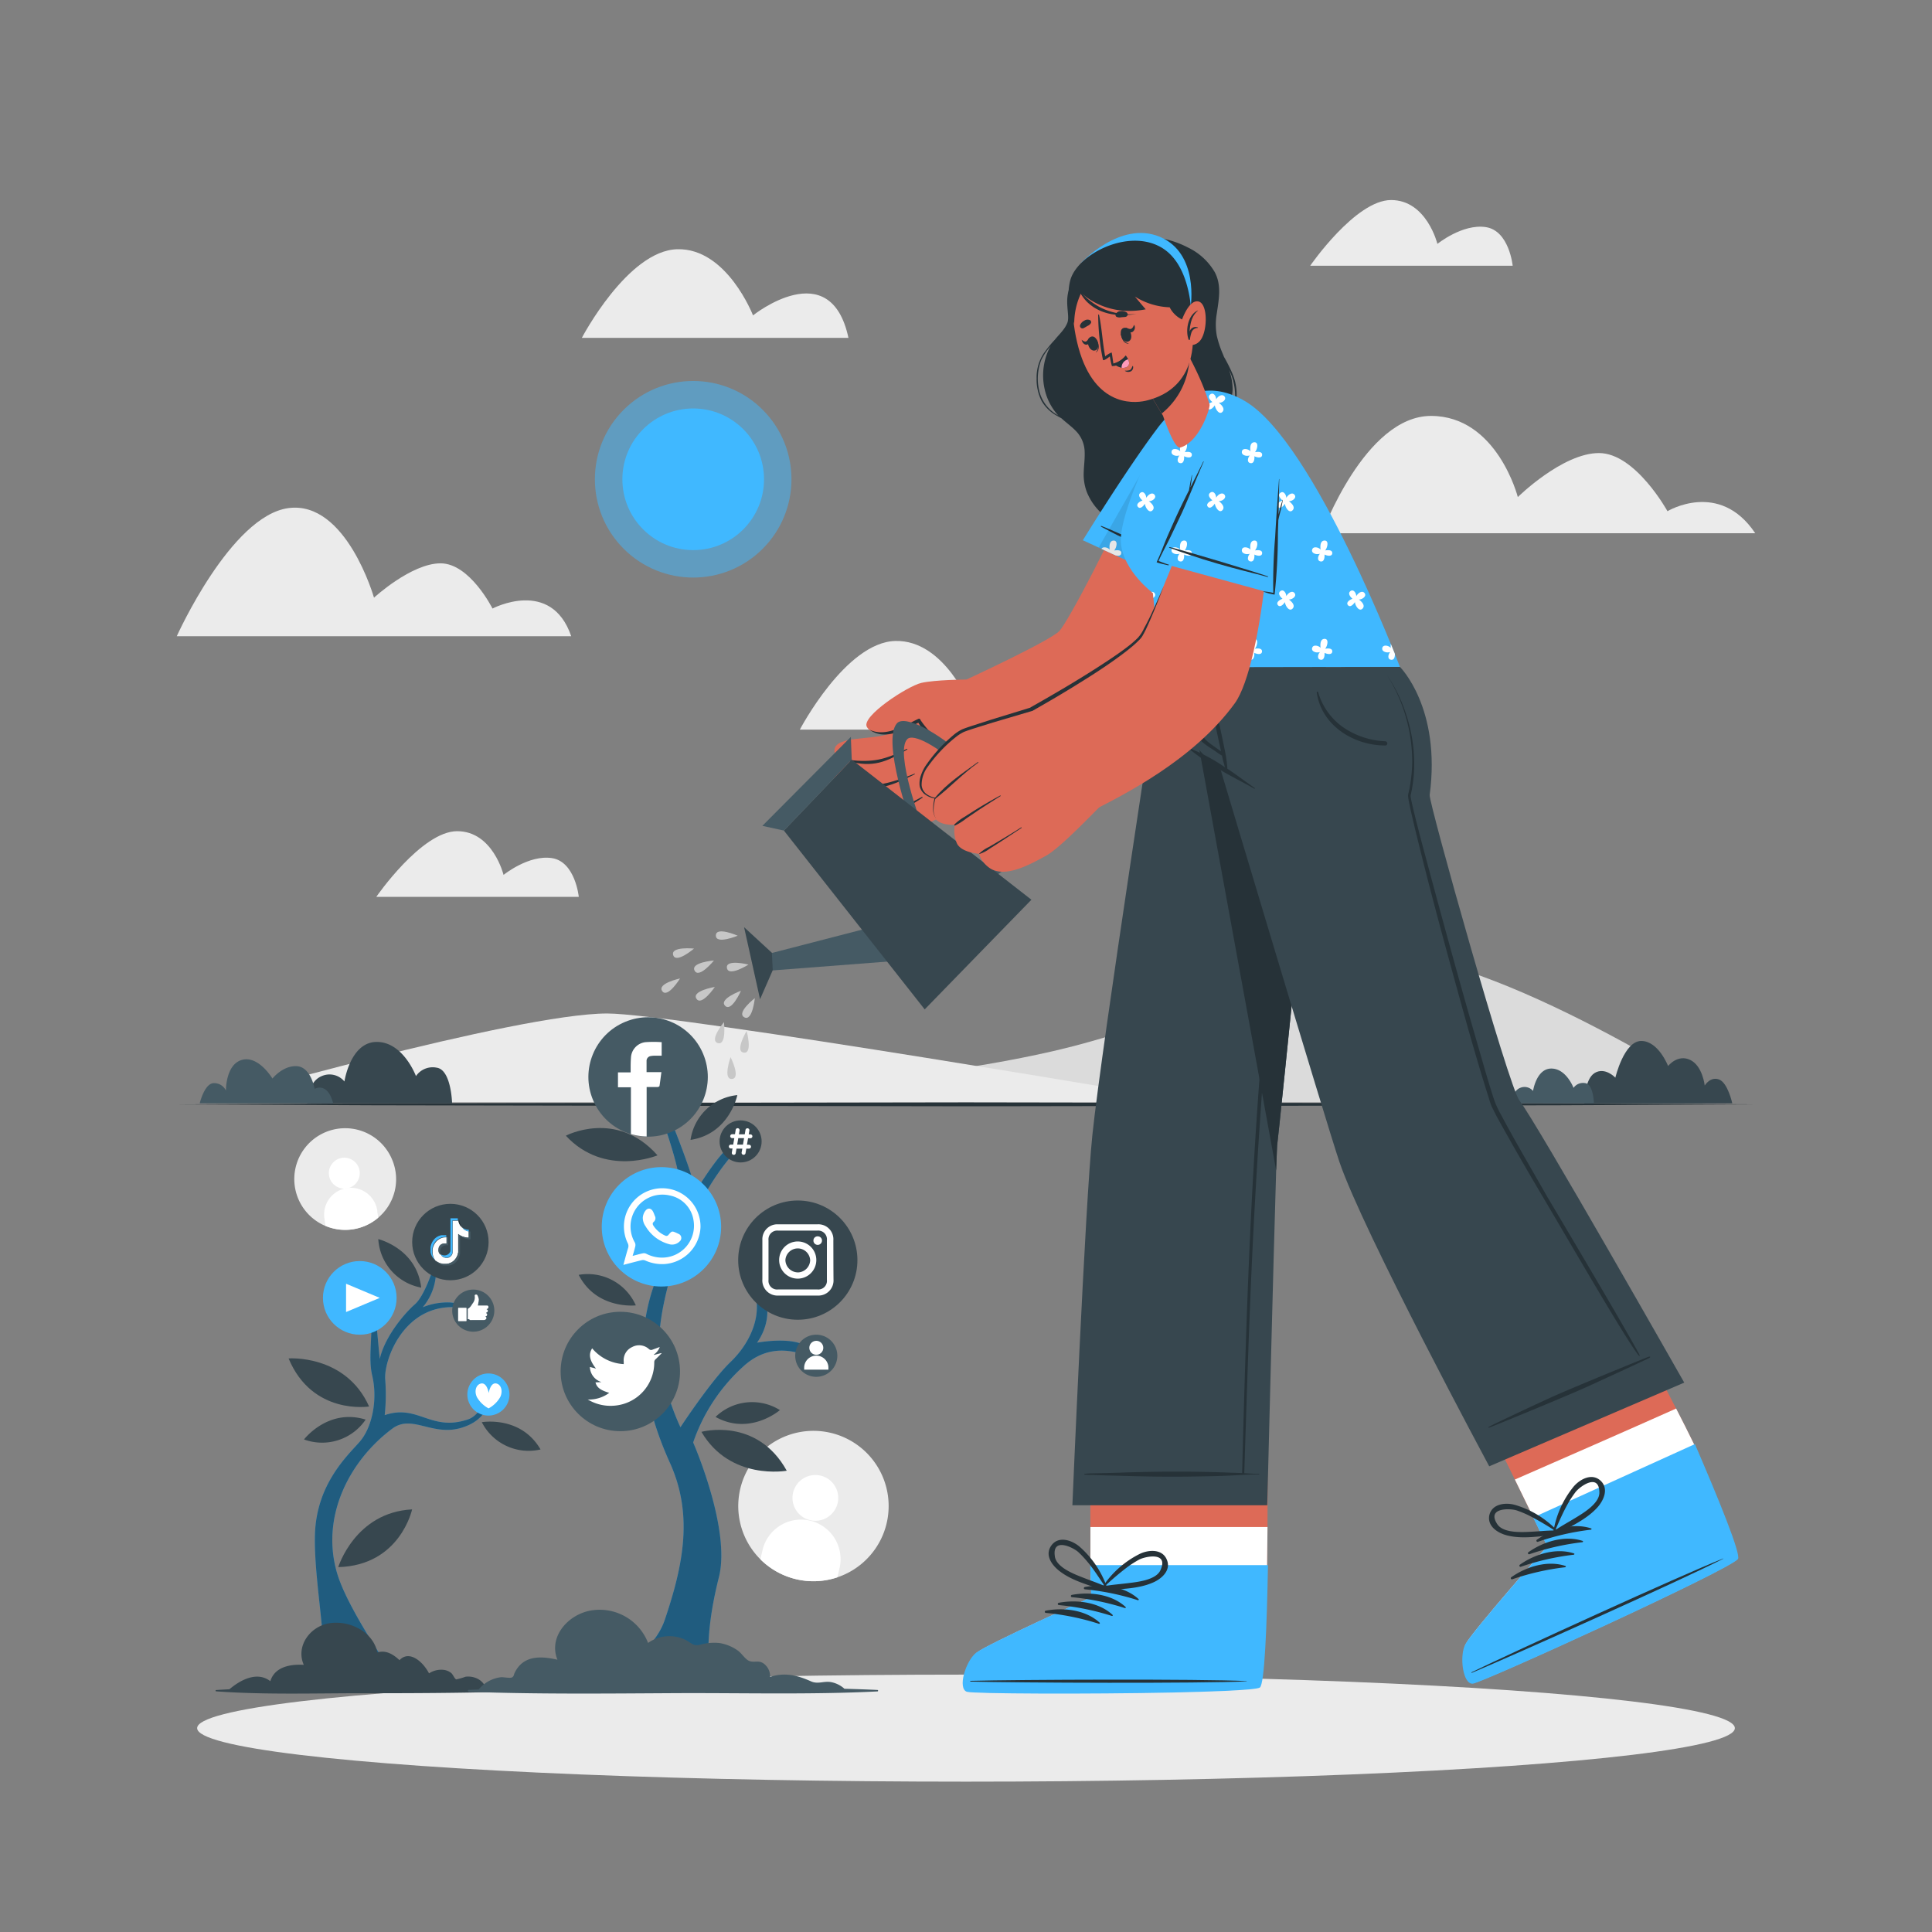 <svg xmlns="http://www.w3.org/2000/svg" viewBox="0 0 500 500"><rect x="0" y="0" width="500" height="500" fill="#808080" stroke="none"/><g id="freepik--background-complete--inject-72"><path d="M454.25,138H342.11s11.12-30.36,28.23-30.36,22.47,21,22.47,21,11.55-11.39,21-11.39,17.73,15.05,17.73,15.05S445,124.15,454.25,138Z" style="fill:#ebebeb"></path><path d="M391.48,68.77h-52.4s11.71-17,20.93-17S372,63.12,372,63.12s6.51-5.28,12.55-4.34S391.48,68.77,391.48,68.77Z" style="fill:#ebebeb"></path><path d="M149.79,232.11H97.38s11.71-17,20.94-17,12,11.31,12,11.31,6.51-5.28,12.54-4.34S149.79,232.11,149.79,232.11Z" style="fill:#ebebeb"></path><path d="M147.83,164.65H45.75s14-31.21,28.94-33.16,22.1,23.19,22.1,23.19,9.65-8.89,17.23-8.89,13.44,11.7,13.44,11.7S142.63,149.48,147.83,164.65Z" style="fill:#ebebeb"></path><path d="M219.58,87.44h-69s11.85-22.61,24.7-22.94,19.6,17.12,19.6,17.12S214.91,65.58,219.58,87.44Z" style="fill:#ebebeb"></path><path d="M276,188.82H207s11.85-22.61,24.7-22.94S251.3,183,251.3,183,271.29,167,276,188.82Z" style="fill:#ebebeb"></path><path d="M162.66,285.29s73.7-4.1,113.75-14.19c33.26-8.39,63.61-24.72,78.53-24.72,32.52,0,91.43,38.91,91.43,38.91H231.76" style="fill:#dbdbdb"></path><path d="M53.63,285.29s80-23,103.52-23c17.45,0,152.31,23,152.31,23H123.07" style="fill:#ebebeb"></path><path d="M97.89,315.13a13.16,13.16,0,1,1,3.6-15A13,13,0,0,1,97.89,315.13Z" style="fill:#ebebeb"></path><path d="M93.06,303a4,4,0,1,1-4.56-3.34A4,4,0,0,1,93.06,303Z" style="fill:#fff"></path><path d="M97.63,313.5l.26,1.63a13.16,13.16,0,0,1-13.67,2.11L84,315.61a6.92,6.92,0,1,1,13.67-2.11Z" style="fill:#fff"></path><path d="M216.71,408.21a19.46,19.46,0,0,1-19.92-4.66,19.46,19.46,0,1,1,19.92,4.66Z" style="fill:#ebebeb"></path><path d="M216.78,389a5.92,5.92,0,1,1-4.41-7.11A5.92,5.92,0,0,1,216.78,389Z" style="fill:#fff"></path><path d="M217.27,405.83l-.56,2.38a19.46,19.46,0,0,1-19.92-4.66l.55-2.37a10.23,10.23,0,0,1,19.93,4.65Z" style="fill:#fff"></path></g><g id="freepik--Shadow--inject-72"><ellipse cx="250" cy="447.24" rx="198.98" ry="13.85" style="fill:#ebebeb"></ellipse></g><g id="freepik--Floor--inject-72"><polygon points="45.75 285.81 96.82 285.56 147.88 285.47 250 285.31 352.12 285.47 403.19 285.56 454.25 285.81 403.19 286.05 352.12 286.14 250 286.31 147.88 286.14 96.82 286.05 45.75 285.81" style="fill:#263238"></polygon><path d="M117,285.54H79.51s.08-5.57,3.76-7.05a5,5,0,0,1,5.87,1.4s1.51-10.24,8.37-10.24,10.14,8.84,10.14,8.84a5.24,5.24,0,0,1,5.34-2.18C116.8,276.81,117,285.54,117,285.54Z" style="fill:#37474f"></path><path d="M448.31,285.54s-1.15-5.36-3.44-6.18-3.69,1.58-3.69,1.58-.54-5.12-3.79-6.65-5.69,1.6-5.69,1.6-2.49-6.49-6.95-6.49-6.7,9.5-6.7,9.5-2.63-2.83-5.33-1.23-2.7,7.87-2.7,7.87Z" style="fill:#37474f"></path><path d="M86.22,285.54H51.69s1.14-4.87,3.43-5.21a3.36,3.36,0,0,1,3.35,1.91s-.1-6.79,4.18-7.95,7.86,4.84,7.86,4.84,2.68-3.42,6.33-3.2,4.58,5.87,4.58,5.87S84.75,279.84,86.22,285.54Z" style="fill:#455a64"></path><path d="M412.5,285.54H391.29s0-3.16,2.13-4a2.86,2.86,0,0,1,3.33.8s.85-5.8,4.73-5.8,5.75,5,5.75,5a3,3,0,0,1,3-1.23C412.41,280.59,412.5,285.54,412.5,285.54Z" style="fill:#455a64"></path></g><g id="freepik--Plants--inject-72"><path d="M184.66,436.53H146.44s21-3.59,25.65-17.44,7.44-26.93,1.28-40.53S163.2,348.08,169.85,331c7.51-19.25,9.58-19-.19-46.35-.86-2.39,0-2.49,1.15-.95s8.37,19.67,9.23,24.62c0,0,7-11.62,9.58-11.79s1.68.28,0,2.22c-12,13.88-18.64,36.42-19,47.54s5.48,23.08,5.48,23.08,7.86-12,13-16.93,8.55-12.48,5.82-19.15,8.6,3.25,1,14.2c0,0,11.51-2.23,14.25,2.39s-7.53-5.47-17.62,3.59a47,47,0,0,0-13.16,19.84s9.82,22.36,6.66,34.88C180.89,428.58,184.66,436.53,184.66,436.53Z" style="fill:#40B8FF"></path><path d="M184.66,436.53H146.44s21-3.59,25.65-17.44,7.44-26.93,1.28-40.53S163.2,348.08,169.85,331c7.51-19.25,9.58-19-.19-46.35-.86-2.39,0-2.49,1.15-.95s8.37,19.67,9.23,24.62c0,0,7-11.62,9.58-11.79s1.68.28,0,2.22c-12,13.88-18.64,36.42-19,47.54s5.48,23.08,5.48,23.08,7.86-12,13-16.93,8.55-12.48,5.82-19.15,8.6,3.25,1,14.2c0,0,11.51-2.23,14.25,2.39s-7.53-5.47-17.62,3.59a47,47,0,0,0-13.16,19.84s9.82,22.36,6.66,34.88C180.89,428.58,184.66,436.53,184.66,436.53Z" style="opacity:0.5"></path><circle cx="167.71" cy="278.74" r="15.45" transform="translate(-94.66 86.43) rotate(-22.73)" style="fill:#455a64"></circle><path d="M167.33,274.46c0,1,0,2,0,3h3.84c-.17,1.26-.31,2.43-.49,3.59,0,.12-.31.26-.47.27-.93,0-1.85,0-2.86,0v12.8a15.65,15.65,0,0,1-4.07-.63V281.39h-3.35v-3.86h3.28c0-.29,0-.52,0-.75,0-1,0-2,.08-3a4.24,4.24,0,0,1,3.76-4.07,30.75,30.75,0,0,1,4.19,0v3.5h-1.52a6.67,6.67,0,0,0-1.34.1A1.27,1.27,0,0,0,167.33,274.46Z" style="fill:#fff"></path><circle cx="160.54" cy="354.94" r="15.45" style="fill:#455a64"></circle><path d="M152.1,362.19a8.72,8.72,0,0,0,5.57-1.72c-2.31-.7-3.22-1.4-3.56-2.71l1.55-.08a4.23,4.23,0,0,1-3-3.91l1.59.42c-1.67-2.09-2-3.72-1-5.24a11.48,11.48,0,0,0,8.17,4.08c0-.26,0-.45,0-.65a3.72,3.72,0,0,1,2.19-3.77,3.77,3.77,0,0,1,4.33.52.81.81,0,0,0,.88.18l1.92-.71a3.94,3.94,0,0,1-1.51,1.95s0,.07,0,.11l1.91-.49.08.07c-.49.5-1,1-1.49,1.48a1,1,0,0,0-.41.85,11.18,11.18,0,0,1-10.17,11.2,11.36,11.36,0,0,1-6.63-1.35Z" style="fill:#fff"></path><circle cx="206.47" cy="326.12" r="15.43" style="fill:#37474f"></circle><path d="M215.67,321a3.87,3.87,0,0,0-4.06-4.15q-5.15,0-10.31,0a3.87,3.87,0,0,0-4,4.06c0,1.72,0,3.43,0,5.15s0,3.36,0,5a3.92,3.92,0,0,0,4.12,4.23c3.4,0,6.8,0,10.2,0a3.91,3.91,0,0,0,4.09-4.14C215.68,327.82,215.68,324.42,215.67,321ZM214,331.24a2.23,2.23,0,0,1-2.45,2.47q-5.1,0-10.2,0a2.23,2.23,0,0,1-2.46-2.46q0-5.14,0-10.28a2.26,2.26,0,0,1,2.46-2.49q5.08,0,10.19,0A2.26,2.26,0,0,1,214,321c0,1.71,0,3.43,0,5.14S214,329.53,214,331.24Z" style="fill:#fff"></path><path d="M206.48,321.29a4.81,4.81,0,1,0,4.78,4.88A4.8,4.8,0,0,0,206.48,321.29Zm-.06,8a3.26,3.26,0,0,1-3.16-3.17,3.21,3.21,0,0,1,6.41,0A3.25,3.25,0,0,1,206.42,329.3Z" style="fill:#fff"></path><path d="M212.72,321.17a1.1,1.1,0,0,1-2.2-.2,1.06,1.06,0,0,1,1.16-1A1.07,1.07,0,0,1,212.72,321.17Z" style="fill:#fff"></path><circle cx="171.18" cy="317.5" r="15.45" style="fill:#40B8FF"></circle><path d="M161.33,327.35c.42-1.53.8-3,1.23-4.38a1.61,1.61,0,0,0-.12-1.27,9.91,9.91,0,1,1,18.85-4.1,10,10,0,0,1-9.38,9.54,10.65,10.65,0,0,1-4.91-.92,1.51,1.51,0,0,0-.94-.08C164.52,326.51,163,326.92,161.33,327.35Zm2.4-2.33c1-.25,1.8-.49,2.64-.66a1.4,1.4,0,0,1,.88.11,8.81,8.81,0,0,0,4,1,8.25,8.25,0,0,0,8.24-9.62,7.71,7.71,0,0,0-6.2-6.47,8.25,8.25,0,0,0-9,12.17,1.47,1.47,0,0,1,.12,1C164.22,323.35,164,324.13,163.73,325Z" style="fill:#fff"></path><path d="M167,313.38c.68-.91,1.58-.73,2.05.27.19.39.23.52.41,1a1.22,1.22,0,0,1-.27,1.56c-.36.32-.32.6-.08,1a6.89,6.89,0,0,0,3,2.54.66.66,0,0,0,.91-.2c.87-1,.88-1,2.11-.45l.42.2a1.15,1.15,0,0,1,.32,2,2.75,2.75,0,0,1-2.77.67,10.1,10.1,0,0,1-6-4.57,3.84,3.84,0,0,1-.75-2.24A3.37,3.37,0,0,1,167,313.38Z" style="fill:#fff"></path><path d="M216.7,350.86a5.45,5.45,0,1,1-5.44-5.44A5.45,5.45,0,0,1,216.7,350.86Z" style="fill:#455a64"></path><circle cx="211.26" cy="348.81" r="1.81" style="fill:#fff"></circle><path d="M214.39,353.8v.67h-6.27v-.67a3.14,3.14,0,0,1,6.27,0Z" style="fill:#fff"></path><circle cx="191.67" cy="295.4" r="5.44" style="fill:#37474f"></circle><path d="M189.57,297.22h-.44a.5.5,0,0,1-.5-.5.5.5,0,0,1,.5-.5h.62l.29-1.68h-.56a.5.5,0,1,1,0-1h.73l.19-1.15a.49.49,0,0,1,.5-.41.51.51,0,0,1,.5.58l-.17,1h1.51l.2-1.15a.49.49,0,0,1,.51-.41.5.5,0,0,1,.49.58l-.17,1h.45a.5.5,0,0,1,.5.5.51.51,0,0,1-.5.5h-.62l-.29,1.68h.55a.5.5,0,0,1,.5.5.5.5,0,0,1-.5.5h-.72l-.2,1.18a.5.5,0,0,1-.51.42.52.52,0,0,1-.5-.59l.19-1H190.6l-.2,1.18a.5.5,0,0,1-.51.42.49.49,0,0,1-.49-.59Zm2.71-1,.29-1.68h-1.5l-.29,1.68Z" style="fill:#fff"></path><path d="M181.53,370.56s14.32-3.95,22.08,10.06C203.61,380.62,189,383.3,181.53,370.56Z" style="fill:#37474f"></path><path d="M146.44,293.92S159.56,287,170.16,299C170.16,299,156.49,304.74,146.44,293.92Z" style="fill:#37474f"></path><path d="M185.18,366.7a13.6,13.6,0,0,1,16.66-1.77S194.1,371.65,185.18,366.7Z" style="fill:#37474f"></path><path d="M178.71,295a13.62,13.62,0,0,1,12.11-11.59S188.8,293.47,178.71,295Z" style="fill:#37474f"></path><path d="M149.77,329.93a13.61,13.61,0,0,1,14.78,7.9S154.37,339,149.77,329.93Z" style="fill:#37474f"></path><path d="M82.65,436.53H104s-13.61-19-16.69-29.15c-4.56-15.06,3.4-29.62,14.23-37.66,4.92-3.66,10,1.69,17.1,0,8.77-2.12,8.58-9.45,8.23-10.18s-1.58,6.41-5.78,7.81c-9.63,3.24-12.9-4.06-21.53-1.11a50,50,0,0,0,.13-9.23c-.39-5.1,5-20.16,19.35-18.62,1.85.2.73-1.06-2.65-1.32a17.18,17.18,0,0,0-7,1.25,14.38,14.38,0,0,0,3.32-7.48c.33-4.18,2.84-6.76,2.58-7.42s-2.39.79-3.31,5.17c0,0-2.12,6.82-4.64,9s-7.74,8.23-9.06,14.12c0,0-.38-3.7-1-10.81-.47-5.21-3.64-9.41-4.44-9.08s3.05,4.9,3.25,9.81-.74,10.2.22,14.27c1.54,6.51-.09,13.62-3.2,17.2s-11.2,10.88-11.6,24S86,431.1,82.65,436.53Z" style="fill:#40B8FF"></path><g style="opacity:0.5"><path d="M82.65,436.53H104s-13.61-19-16.69-29.15c-4.56-15.06,3.4-29.62,14.23-37.66,4.92-3.66,10,1.69,17.1,0,8.77-2.12,8.58-9.45,8.23-10.18s-1.58,6.41-5.78,7.81c-9.63,3.24-12.9-4.06-21.53-1.11a50,50,0,0,0,.13-9.23c-.39-5.1,5-20.16,19.35-18.62,1.85.2.73-1.06-2.65-1.32a17.18,17.18,0,0,0-7,1.25,14.38,14.38,0,0,0,3.32-7.48c.33-4.18,2.84-6.76,2.58-7.42s-2.39.79-3.31,5.17c0,0-2.12,6.82-4.64,9s-7.74,8.23-9.06,14.12c0,0-.38-3.7-1-10.81-.47-5.21-3.64-9.41-4.44-9.08s3.05,4.9,3.25,9.81-.74,10.2.22,14.27c1.54,6.51-.09,13.62-3.2,17.2s-11.2,10.88-11.6,24S86,431.1,82.65,436.53Z"></path></g><circle cx="93.11" cy="335.89" r="9.53" style="fill:#40B8FF"></circle><polygon points="89.56 339.55 89.56 332.23 98.28 335.89 89.56 339.55" style="fill:#fff"></polygon><path d="M131.85,360.9a5.45,5.45,0,1,1-5.45-5.45A5.45,5.45,0,0,1,131.85,360.9Z" style="fill:#40B8FF"></path><path d="M129.44,361.6a7.66,7.66,0,0,1-3,2.89,7.66,7.66,0,0,1-3-2.89c-.75-1.52-.27-3.16.91-3.51,1.69-.52,2.13,2.44,2.13,2.44s.43-3,2.13-2.44C129.72,358.44,130.19,360.08,129.44,361.6Z" style="fill:#fff"></path><circle cx="116.56" cy="321.44" r="9.89" style="fill:#37474f"></circle><g id="freepik--QfoS7x.tif--inject-72"><path d="M119.44,317.39a2,2,0,0,0,.17.27h0A2.88,2.88,0,0,1,119.44,317.39Zm.19.29h0l.1.07Zm1.67,1.8v-.78l-.3-.07a3.07,3.07,0,0,1-.5-.2,2.66,2.66,0,0,1-.45-.29l-.21-.19,0,0,0,0-.16-.21-.08-.05-.31-.31a3.41,3.41,0,0,1-.36-.57,3,3,0,0,1-.22-.64l-.06-.24h0v0h-1.51s0,0,0,.05v7.78c0,.12,0,.23,0,.35a3.54,3.54,0,0,1-.08.45,1.51,1.51,0,0,1-.09.18,1.6,1.6,0,0,1-.33.4,1.29,1.29,0,0,1-.3.22,1.4,1.4,0,0,1-.48.18l-.19,0h-.18a1.59,1.59,0,0,1-.61-.13,1.23,1.23,0,0,1-.4-.23,1.15,1.15,0,0,1-.31-.38,2.53,2.53,0,0,1-.13-.35,1.18,1.18,0,0,0,.12.33h0l-.13-.09h0l-.14-.12a1.31,1.31,0,0,1-.28-.45c0-.1-.06-.2-.08-.3a1,1,0,0,1,0-.24s0-.1,0-.14a2.09,2.09,0,0,1,.08-.51,1.52,1.52,0,0,1,.67-.87,1.67,1.67,0,0,1,.5-.19l.23,0a1.45,1.45,0,0,1,.36,0,1.14,1.14,0,0,1,.26,0s0,0,0,0v-1.65h-.38l-.43.05a3.37,3.37,0,0,0-.48.12,2.52,2.52,0,0,0-.33.13,3.72,3.72,0,0,0-.48.27,2.34,2.34,0,0,0-.31.24,3.71,3.71,0,0,0-.29.27,3.79,3.79,0,0,0-.31.39,3,3,0,0,0-.3.52,3.65,3.65,0,0,0-.18.41,4.21,4.21,0,0,0-.16.61,2.89,2.89,0,0,0,0,.29,3.82,3.82,0,0,0,0,.58l0,.34a3,3,0,0,0,.1.52,3.11,3.11,0,0,0,.18.54,3.7,3.7,0,0,0,.31.55l.08.13a2.42,2.42,0,0,0,.24.28c-.07-.07-.13-.15-.19-.22v0l0,0,.07.06h0a3.62,3.62,0,0,0,.32.22,3,3,0,0,0,.43.24,4.12,4.12,0,0,0,.58.23c.1,0,.21,0,.31.06l.27.05h.13a2.82,2.82,0,0,0,.41,0l.36,0,.41-.07a3.16,3.16,0,0,0,.59-.2,2.82,2.82,0,0,0,.63-.37,2.79,2.79,0,0,0,.44-.4,3.07,3.07,0,0,0,.28-.35,3.65,3.65,0,0,0,.32-.54,3.71,3.71,0,0,0,.24-.66c0-.13.06-.25.09-.38a2.7,2.7,0,0,0,0-.28c0-.05,0-.1,0-.16,0-.71,0-1.43,0-2.14v-2.19l.07.06a3.09,3.09,0,0,0,.37.26,3.13,3.13,0,0,0,.36.19,3.74,3.74,0,0,0,.66.25,3.89,3.89,0,0,0,.49.12l.38.07.24,0h.15s0,0,0,0Zm-8.78,6.61h0Zm0,0Zm.2.24,0,0Zm4.92-10.52h0Zm.94,0v0Z" style="fill:#fefefe"></path><path d="M121.78,320.72s0,0,0,0l-.33,0-.27,0-.3-.06a4,4,0,0,1-.57-.16l-.45-.18a3.81,3.81,0,0,1-.52-.29l-.27-.21s0,0,0,0c0,.31,0,.61,0,.91v3.16c0,.11,0,.22,0,.32l0,.22-.06.3a2.9,2.9,0,0,1-.12.42,4.78,4.78,0,0,1-.19.48,3.65,3.65,0,0,1-.32.54l-.18.23-.18.2-.27.24-.27.19a2.38,2.38,0,0,1-.5.26,2.6,2.6,0,0,1-.47.16l-.29.06-.3,0h-.5l-.32,0-.26,0a2.14,2.14,0,0,1-.55-.15l-.31-.13a3.2,3.2,0,0,1-.51-.29,2.83,2.83,0,0,1-.28-.2,3,3,0,0,1-.32-.3h0l0,0a2.42,2.42,0,0,1-.24-.28l.08.06.07.06h0a3.62,3.62,0,0,0,.32.22,3,3,0,0,0,.43.24,4.12,4.12,0,0,0,.58.23c.1,0,.21,0,.31.06l.27.05h.13a2.82,2.82,0,0,0,.41,0l.36,0,.41-.07a3.16,3.16,0,0,0,.59-.2,2.82,2.82,0,0,0,.63-.37,2.79,2.79,0,0,0,.44-.4,3.07,3.07,0,0,0,.28-.35,3.65,3.65,0,0,0,.32-.54,3.71,3.71,0,0,0,.24-.66c0-.13.06-.25.09-.38a2.7,2.7,0,0,0,0-.28c0-.05,0-.1,0-.16,0-.71,0-1.43,0-2.14v-2.19l.07.06a3.09,3.09,0,0,0,.37.26,3.13,3.13,0,0,0,.36.19,3.74,3.74,0,0,0,.66.25,3.89,3.89,0,0,0,.49.12l.38.07.24,0h.15s0,0,0,0V318.7h0l.14,0,.22,0h.09s0,0,0,0h0Z" style="fill:#455a64"></path><path d="M115.53,320.11h-.39l-.43.05a3.37,3.37,0,0,0-.48.12,2.52,2.52,0,0,0-.33.13,3.72,3.72,0,0,0-.48.27,2.34,2.34,0,0,0-.31.24,3.71,3.71,0,0,0-.29.27,3.79,3.79,0,0,0-.31.39,3,3,0,0,0-.3.52,3.65,3.65,0,0,0-.18.41,4.21,4.21,0,0,0-.16.61,2.89,2.89,0,0,0,0,.29,3.82,3.82,0,0,0,0,.58l0,.34a3,3,0,0,0,.1.52,3.11,3.11,0,0,0,.18.54,3.7,3.7,0,0,0,.31.55l.08.13a.27.27,0,0,1-.08-.07,3.42,3.42,0,0,1-.36-.4,4.53,4.53,0,0,1-.3-.46,4.39,4.39,0,0,1-.26-.63,3.89,3.89,0,0,1-.12-.49l0-.29s0-.08,0-.12v-.49c0-.09,0-.18,0-.28a3.82,3.82,0,0,1,.11-.55,4.5,4.5,0,0,1,.16-.48,4.33,4.33,0,0,1,.4-.73c.07-.1.15-.19.23-.29a2.94,2.94,0,0,1,.84-.71,2.87,2.87,0,0,1,.67-.3,2.36,2.36,0,0,1,.51-.12l.28,0H115l.36,0,.11,0s0,0,0,0Z" style="fill:#40B8FF"></path><path d="M118.6,315.83h-1.51s0,0,0,.05v7.78c0,.12,0,.23,0,.35a3.54,3.54,0,0,1-.08.45,1.51,1.51,0,0,1-.09.18,1.6,1.6,0,0,1-.33.4,1.29,1.29,0,0,1-.3.22,1.4,1.4,0,0,1-.48.18l-.19,0h-.18a1.59,1.59,0,0,1-.61-.13,1.23,1.23,0,0,1-.4-.23,1.15,1.15,0,0,1-.31-.38l.07,0a2.09,2.09,0,0,0,.44.16,1.68,1.68,0,0,0,1.15-.14,1.57,1.57,0,0,0,.3-.2,2,2,0,0,0,.35-.41,1,1,0,0,0,.15-.41c0-.1,0-.2,0-.31s0-.12,0-.18,0-.21,0-.32v-7.6s0,0,0,0h1.9s0,0,0,.05a2.85,2.85,0,0,0,0,.41Z" style="fill:#40B8FF"></path><path d="M116,320.57v1.69c0,.05,0,0,0,0l-.14,0h-.19a2.21,2.21,0,0,0-.51.05,1.6,1.6,0,0,0-.46.17,1.48,1.48,0,0,0-.27.19,1.34,1.34,0,0,0-.33.42,1.42,1.42,0,0,0-.16.45,1.25,1.25,0,0,0,0,.19,2.18,2.18,0,0,0,0,.25,1.77,1.77,0,0,0,0,.32.19.19,0,0,0,0,.07,2.53,2.53,0,0,0,.13.35h0a.57.57,0,0,1-.13-.08l-.14-.12a1.31,1.31,0,0,1-.28-.45c0-.1-.06-.2-.08-.3a1,1,0,0,1,0-.24s0-.1,0-.14a2.09,2.09,0,0,1,.08-.51,1.52,1.52,0,0,1,.67-.87,1.67,1.67,0,0,1,.5-.19l.23,0a1.45,1.45,0,0,1,.36,0,1.14,1.14,0,0,1,.26,0s0,0,0,0v-1.65h0a1.87,1.87,0,0,1,.34,0H116s0,0,0,0Z" style="fill:#455a64"></path><path d="M119.63,317.68h0l-.08-.05-.31-.31a3.41,3.41,0,0,1-.36-.57,3,3,0,0,1-.22-.64l-.06-.24h0v0H119s0,0,0,0a2.07,2.07,0,0,0,0,.35,2.66,2.66,0,0,0,.12.56,3.8,3.8,0,0,0,.18.47l.08.15h0a2.88,2.88,0,0,0,.18.28h0Z" style="fill:#263238"></path><path d="M121.31,318.28v.42h0l-.3-.07a3.07,3.07,0,0,1-.5-.2,2.66,2.66,0,0,1-.45-.29l-.21-.19,0,0a2,2,0,0,1-.19-.24h0l.1.07h0a1.87,1.87,0,0,0,.39.22,1.53,1.53,0,0,0,.27.11,3,3,0,0,0,.52.13l.36,0S121.31,318.26,121.31,318.28Z" style="fill:#40B8FF"></path></g><path d="M127.93,339.19a5.45,5.45,0,1,1-5.45-5.45A5.46,5.46,0,0,1,127.93,339.19Z" style="fill:#455a64"></path><g id="freepik--xsrjP0--inject-72"><path d="M121.65,341.61c-.16-.1-.3-.25-.52-.23s-.07-.06-.07-.1c0-.82,0-1.64,0-2.46a.14.14,0,0,1,.07-.14c.62-.31.89-.94,1.28-1.47a2.46,2.46,0,0,0,.44-1.86c0-.18.06-.26.23-.3a.4.4,0,0,1,.46.14,3.46,3.46,0,0,1,.37,1.08,4.15,4.15,0,0,1-.12.92c0,.22-.08.44-.12.67.06,0,.12,0,.18,0h2.07c.3,0,.44.09.48.28a.56.56,0,0,1-.3.6s-.14,0-.15.08.09.08.14.11c.25.17.2.53-.09.73-.07.05-.2,0-.2.13s.12.08.18.14a.47.47,0,0,1-.2.72s-.09,0-.12,0-.07.05,0,.09a.41.41,0,0,1,0,.73l-.09.07a.58.58,0,0,1-.36.08h-3.25A.38.38,0,0,1,121.65,341.61Z" style="fill:#fff;fill-rule:evenodd"></path><path d="M118.56,340.18v-1.56c0-.11,0-.16.14-.16.63,0,1.26,0,1.9,0,.12,0,.14,0,.14.15,0,1.05,0,2.09,0,3.14,0,.13,0,.17-.17.17h-1.84c-.15,0-.17-.05-.17-.18C118.57,341.22,118.57,340.7,118.56,340.18Z" style="fill:#fff;fill-rule:evenodd"></path></g><path d="M95.52,364s-14.66,2.36-20.83-12.43C74.69,351.53,89.49,350.48,95.52,364Z" style="fill:#37474f"></path><path d="M106.65,390.63s-3.09,14.52-19.11,14.94C87.54,405.57,91.9,391.39,106.65,390.63Z" style="fill:#37474f"></path><path d="M94.63,367.39a13.61,13.61,0,0,1-15.95,5.14S84.88,364.37,94.63,367.39Z" style="fill:#37474f"></path><path d="M139.89,375.12a13.61,13.61,0,0,1-15.2-7.06S134.78,366.28,139.89,375.12Z" style="fill:#37474f"></path><path d="M109,333.23a13.59,13.59,0,0,1-11.1-12.55S107.85,323.09,109,333.23Z" style="fill:#37474f"></path><path d="M131,437.82c-12.5.35-25,.39-37.52.39s-25.07.41-37.52-.49a.17.17,0,0,1,0-.34c1.14-.08,2.28-.14,3.41-.2,3-2.55,7.27-4.68,10.59-2.09,1.11-3.64,5-4.45,8.66-4.23-2.13-4.78,1.57-10,6.72-10.78s11.25,2.22,12.31,7.57c2.2-.66,4.06.42,5.74,2,2.54-2.71,6.09.4,7.64,3.42a5.72,5.72,0,0,1,4-.88,3.78,3.78,0,0,1,1.77.81c.43.35.87,1.53,1.29,1.63a19.81,19.81,0,0,0,2.42-.7,5.48,5.48,0,0,1,2.94.46,4.49,4.49,0,0,1,2.42,2.77l5.18.11A.27.27,0,0,1,131,437.82Z" style="fill:#37474f"></path><path d="M227.09,437.74c-17.55.88-35.31.35-52.9.45s-35.26.29-52.89-.36a.26.26,0,0,1,0-.51c.86,0,1.73-.07,2.58-.09a8.85,8.85,0,0,1,5.69-3.16c.72-.1,2.49.36,3,0s.33-.59.69-1.29c2.26-4.43,6.74-4.22,11-3.25-2.31-5.75,2.44-11.37,8.17-12.64a13.44,13.44,0,0,1,15.29,8.3,9.54,9.54,0,0,1,9.54-.86c1.69.79,2,1.74,3.86,1.34a13.38,13.38,0,0,1,5.12-.45A11.33,11.33,0,0,1,191,427.2c1,.74,1.94,2.34,3,2.69,1.3.45,2.4-.34,3.75.72a4.1,4.1,0,0,1,1.55,3.37c3.84-1.22,7-.45,10.63,1.17,1.78.79,3.3-.17,5.2.19a7.17,7.17,0,0,1,3.41,1.71l0,0c2.83.08,5.67.17,8.5.31A.18.18,0,0,1,227.09,437.74Z" style="fill:#455a64"></path></g><g id="freepik--Sun--inject-72"><circle cx="179.4" cy="124.04" r="25.44" transform="translate(-35.17 163.18) rotate(-45)" style="fill:#40B8FF;opacity:0.5"></circle><circle cx="179.4" cy="124.04" r="18.33" style="fill:#40B8FF"></circle></g><g id="freepik--Character--inject-72"><path d="M250.44,437.73c2.46.82,72.71.61,75.39-1.09,1-.63,1.58-10.87,1.91-23.26.08-2.67.13-5.42.18-8.24.05-3.32.09-6.69.11-9.95.09-14.68-.11-27.6-.11-27.6H282.18l0,27.6v9.95l.24,8.24s-26.86,12.12-29.59,14.3S248,436.92,250.44,437.73Z" style="fill:#dd6a57"></path><path d="M250.44,437.73c2.46.82,72.71.61,75.39-1.09,1-.63,1.58-10.87,1.91-23.26.08-2.67.13-5.42.18-8.24.05-3.32.09-6.69.11-9.95H282.2v9.95l.24,8.24s-26.86,12.12-29.59,14.3S248,436.92,250.44,437.73Z" style="fill:#fff"></path><path d="M250.23,437.83c1.6.53,31.52.64,53.31.19,5-.11,9.65-.25,13.37-.41,5.13-.24,8.57-.52,9.13-.87,1.23-.8,1.83-15.82,2.11-31.68h-46l.24,8.29s-27,12.18-29.76,14.37S247.77,437,250.23,437.83Z" style="fill:#40B8FF"></path><path d="M251.23,435c11.85-.33,59.64-.52,71.37.06.09,0,.09.07,0,.07-11.73.58-59.52.39-71.37.06C251,435.19,251,435,251.23,435Z" style="fill:#263238"></path><path d="M280.74,410.72c4.66-.88,10.36-.18,13.93,3.13.14.13-.05.32-.2.28a65.35,65.35,0,0,0-13.71-2.82A.3.3,0,0,1,280.74,410.72Z" style="fill:#263238"></path><path d="M277.38,412.76c4.66-.88,10.36-.18,13.93,3.13.14.13,0,.32-.2.27a65.84,65.84,0,0,0-13.71-2.81A.3.3,0,0,1,277.38,412.76Z" style="fill:#263238"></path><path d="M274,414.8c4.66-.88,10.36-.19,13.93,3.12.14.13,0,.33-.19.28A65.42,65.42,0,0,0,274,415.39.3.3,0,0,1,274,414.8Z" style="fill:#263238"></path><path d="M270.67,416.84c4.65-.89,10.36-.19,13.93,3.12.13.13-.05.32-.2.28a65.35,65.35,0,0,0-13.71-2.82A.29.29,0,0,1,270.67,416.84Z" style="fill:#263238"></path><path d="M274.21,406.6c3.3,2.56,7.6,3.59,11.45,5a.59.59,0,0,0,.73-.59.13.13,0,0,0,.11-.17,24.85,24.85,0,0,0-7.21-10.65c-2-1.63-5.36-2.75-7.19-.23S272.28,405.11,274.21,406.6Zm-1.2-3.74c-.83-5.11,4.66-2.44,6.05-1.19a26,26,0,0,1,2.48,2.66c1.62,1.94,2.93,4.06,4.35,6.13-1.85-.81-3.76-1.45-5.63-2.19C278,407.38,273.47,405.68,273,402.86Z" style="fill:#263238"></path><path d="M302,403.71c-1.13-2.91-4.72-2.67-7-1.58a24.85,24.85,0,0,0-9.64,8.52.12.12,0,0,0,.06.19c-.07.35.14.79.56.75,4.09-.41,8.5-.34,12.34-2C300.58,408.64,303.11,406.45,302,403.71Zm-10,6c-2,.25-4,.4-6,.73a72.21,72.21,0,0,1,5.74-4.86,26.89,26.89,0,0,1,3.06-1.95c1.66-.87,7.65-2.09,5.56,2.65C299.28,408.89,294.45,409.41,292.07,409.7Z" style="fill:#263238"></path><path d="M343.17,172.69S330.81,295,330.52,296.49c0,.21-.13,2.56-.25,6.4-.66,21.05-2.31,86.67-2.31,86.67H277.53s3.29-77.73,5.18-95.86c2.41-23.13,17.58-121,17.58-121Z" style="fill:#37474f"></path><path d="M324.51,300.8q2.33-39.72,7-79.28c1.77-14.85,3.9-29.65,6-44.46,0-.13.22-.12.2,0-3.9,26.35-6.66,52.91-9,79.44s-4.05,53.05-5.13,79.63c-.62,15.07-1.08,30.13-1.57,45.2a.28.28,0,0,1-.55,0C322.16,354.48,322.93,327.62,324.51,300.8Z" style="fill:#263238"></path><path d="M280.71,381.43c1.32-.17,2.76-.12,4.1-.17,1.51-.05,3-.06,4.54-.12,2.92-.11,5.84-.18,8.77-.23q8.82-.15,17.67.12l4.86.17c1.72.07,3.45.23,5.18.22.13,0,.12.15,0,.15-3,0-6,.26-8.93.37s-5.84.15-8.76.19c-5.88.09-11.79,0-17.67-.18-1.62-.06-3.24-.08-4.86-.13l-2.59-.11c-.77,0-1.54,0-2.3-.08A.1.1,0,1,1,280.71,381.43Z" style="fill:#263238"></path><path d="M343.17,172.69S330.81,295,330.52,296.49c0,.21-.13,2.56-.25,6.4L306.5,172.69Z" style="fill:#263238"></path><path d="M381.34,435.55c2.58-.27,66.49-29.44,68.22-32.1.66-1-3.05-10.56-7.85-22-1-2.47-2-5.07-3.24-7.58-1.55-3.17-3.13-6.32-4.69-9.34-6.75-13.13-12.94-23.9-12.94-23.9L380.35,359l11.7,23.93,4.79,9.82,3.61,7.41S381,422.28,379.39,425.39,378.77,435.82,381.34,435.55Z" style="fill:#dd6a57"></path><path d="M381.34,435.55c2.58-.27,66.49-29.44,68.22-32.1.66-1-3.05-10.56-7.85-22-1-2.47-2-5.07-3.24-7.58-1.55-3.17-3.13-6.32-4.69-9.34-12.5,5.59-30.52,13.48-41.73,18.37l4.79,9.82,3.61,7.41S381,422.28,379.39,425.39,378.77,435.82,381.34,435.55Z" style="fill:#fff"></path><path d="M381.19,435.73c2.58-.27,66.85-29.61,68.6-32.27.8-1.24-4.86-15.17-11.15-29.73l-41.87,19,3.63,7.46s-19.58,22.23-21.18,25.36S378.6,436,381.19,435.73Z" style="fill:#40B8FF"></path><path d="M380.93,432.74c10.66-5.18,54.11-25.08,65-29.39.09,0,.12,0,0,.07-10.45,5.36-54.06,24.91-65,29.49C380.78,433,380.71,432.85,380.93,432.74Z" style="fill:#263238"></path><path d="M397.79,398.45c3.88-2.73,9.36-4.45,14-2.9.18.06.09.31-.06.33A65.83,65.83,0,0,0,398.06,399,.3.3,0,0,1,397.79,398.45Z" style="fill:#263238"></path><path d="M395.58,401.69c3.87-2.73,9.36-4.44,14-2.9.18.06.1.31-.06.33a65.83,65.83,0,0,0-13.65,3.09A.29.29,0,0,1,395.58,401.69Z" style="fill:#263238"></path><path d="M393.36,404.93c3.88-2.73,9.36-4.44,14-2.9.17.06.09.31-.07.33a65.36,65.36,0,0,0-13.65,3.1A.3.3,0,0,1,393.36,404.93Z" style="fill:#263238"></path><path d="M391.14,408.17c3.88-2.73,9.36-4.44,14-2.9.18.06.09.31-.07.33a65.5,65.5,0,0,0-13.65,3.1A.3.3,0,0,1,391.14,408.17Z" style="fill:#263238"></path><path d="M390.14,397.39c4.07,1,8.41.13,12.5-.17a.58.58,0,0,0,.42-.83c.06-.05.1-.13,0-.2a24.83,24.83,0,0,0-11-6.73c-2.45-.68-6-.3-6.64,2.76C384.9,395.11,387.77,396.82,390.14,397.39Zm-2.63-2.92c-2.87-4.31,3.24-4.15,5-3.58a26,26,0,0,1,3.36,1.41,73.56,73.56,0,0,1,6.48,3.79c-2,0-4,.22-6,.32C393.94,396.53,389.09,396.84,387.51,394.47Z" style="fill:#263238"></path><path d="M414.3,383.27c-2.24-2.18-5.4-.48-7.05,1.46A24.88,24.88,0,0,0,402,396.46c0,.1.06.15.14.15a.57.57,0,0,0,.81.45c3.55-2.06,7.61-3.81,10.42-6.9C415,388.36,416.41,385.33,414.3,383.27Zm-6.61,9.57c-1.72,1.06-3.48,2-5.17,3.14,1-2.29,2-4.61,3.23-6.79a26.51,26.51,0,0,1,2-3.05c1.15-1.48,6.11-5.05,6.17.13C413.93,389.12,409.74,391.59,407.69,392.84Z" style="fill:#263238"></path><path d="M300.29,172.69s3.33,17.66,15.65,26.64c0,0,27.16,90.91,30.69,101.34,6.09,18,38.78,78.81,38.78,78.81l50.47-21.66s-38.49-67.79-42.65-73c-2.76-3.46-23.49-77.16-23.23-79.06,3-22.59-7.69-33.16-7.69-33.16Z" style="fill:#37474f"></path><path d="M341.12,179.09A16.83,16.83,0,0,0,347.3,188a20.75,20.75,0,0,0,11.2,3.84c.68.06.74,1.08,0,1.09-8.22,0-16.53-5.21-17.73-13.74C340.76,179,341.08,178.91,341.12,179.09Z" style="fill:#263238"></path><path d="M308.05,193.74a45.16,45.16,0,0,1,8.49,4.51c2.83,1.74,5.43,3.79,8.16,5.68.1.07,0,.24-.1.17-2.86-1.64-5.83-3.07-8.66-4.77a53.42,53.42,0,0,1-8-5.37C307.83,193.88,307.92,193.69,308.05,193.74Z" style="fill:#263238"></path><path d="M306.89,176.6c.44,1.88,1,3.74,1.48,5.61s.83,3.55,1.38,5.28a9.09,9.09,0,0,0,2.69,4.35c.72.62,1.52,1.15,2.28,1.71.42.3.86.59,1.29.89-.06-.25-.12-.5-.17-.76-.16-.71-.32-1.43-.47-2.14q-.51-2.39-1-4.77c-.63-3.13-1.22-6.3-2-9.39a.11.11,0,0,1,.2-.06c.92,3.06,1.93,6.08,2.76,9.17.4,1.51,1.94,9,2,9.54s.15,1.1.2,1.66a6.85,6.85,0,0,1,.08,1.69c0,.14-.2.12-.26,0h0a6.88,6.88,0,0,1-.55-1.62c-.17-.53-.31-1.07-.43-1.62-.05-.19-.08-.39-.12-.59-.77-.42-1.49-1-2.2-1.46s-1.57-1-2.3-1.57a8.56,8.56,0,0,1-2.91-4.11,30.73,30.73,0,0,1-1.13-5.39c-.34-2.13-.62-4.28-1-6.41C306.67,176.53,306.86,176.47,306.89,176.6Z" style="fill:#263238"></path><path d="M385.27,369.29c1.14-.69,13.08-6.25,15.73-7.46,5.36-2.46,23.85-10,25.59-10.67.57-.21.61.11.17.32-2.73,1.33-13.43,6.24-16.09,7.45-5.36,2.44-24.58,10.33-25.32,10.55A.1.1,0,0,1,385.27,369.29Z" style="fill:#263238"></path><path d="M359,174.77a40.26,40.26,0,0,1,5.1,10.71A40.79,40.79,0,0,1,366,197.25a36.26,36.26,0,0,1-.43,6c-.09.49-.15,1-.26,1.48l-.15.73a1.87,1.87,0,0,0-.09.63c.12.91.36,1.9.58,2.86.91,3.84,1.92,7.67,2.94,11.5,4.11,15.31,8.27,30.6,12.65,45.83l3.3,11.42c.56,1.89,1.13,3.79,1.73,5.67.3.93.61,1.89,1,2.75s.83,1.74,1.32,2.61c3.73,7,7.76,13.8,11.66,20.69,0,0,19.89,33.41,24,41.11.19.36.09.59-.28.11-3.55-4.63-16.51-27.07-24.58-40.71-4.05-6.82-8-13.67-11.85-20.64-.48-.86-.92-1.79-1.37-2.69s-.7-1.91-1-2.86c-.61-1.89-1.19-3.79-1.77-5.69q-1.71-5.7-3.34-11.41c-4.26-15.28-8.48-30.56-12.34-46-.95-3.84-1.91-7.69-2.77-11.57-.2-1-.42-1.92-.54-3a2.44,2.44,0,0,1,.11-.84l.16-.71c.12-.48.18-1,.27-1.45a38.45,38.45,0,0,0,.53-5.86A42,42,0,0,0,359,174.77Z" style="fill:#263238"></path><path d="M310.35,118.39a.1.1,0,0,0,.19,0c1.56-5.6,8-8,9.29-13.78a13.89,13.89,0,0,0-.77-7.65,39.86,39.86,0,0,0-2.28-4.58l-.3-.74a27.6,27.6,0,0,1-1.58-4.78,16.53,16.53,0,0,1,0-5.7c.52-3.62,1.29-7.25-.49-10.67a16,16,0,0,0-6.94-6.42c-6.36-3.32-14.7-4.13-20.62.56a12.61,12.61,0,0,0-2.69,2.91,15.38,15.38,0,0,0-7,6.2c-2,3.8-.16,7.8-.92,9.77-.66,1.73-2.12,3-3.25,4.41a31.65,31.65,0,0,0-3,3.72,11.26,11.26,0,0,0-1.72,6.27,12.31,12.31,0,0,0,1.26,5.79,10.09,10.09,0,0,0,4,3.9l1.19.67,0,0c1.29,1.19,2.75,2.2,3.94,3.5a7.92,7.92,0,0,1,2.05,5.2c.07,1.79-.2,3.58-.25,5.37a12.92,12.92,0,0,0,.77,4.89,15,15,0,0,0,6.24,7.37,22.78,22.78,0,0,0,10.9,3.12c3.42.16,6.84-.49,9.38-2.93a10.76,10.76,0,0,0,3.33-8.17,29.71,29.71,0,0,0-1.21-5.36A8.67,8.67,0,0,1,310,116c2.2-5.64,8.92-8.75,9-15.35a14.65,14.65,0,0,0-.93-4.93,14.69,14.69,0,0,1,1.51,7.89c-.34,3-2.05,5.34-4.11,7.48S311.05,115.38,310.35,118.39Zm-36.56-10.91a9.88,9.88,0,0,1-4.71-5.87,13.38,13.38,0,0,1,.42-8.48,15.13,15.13,0,0,1,2.32-3.45l.07-.09a13.9,13.9,0,0,0-1.11,2.49,16.05,16.05,0,0,0-.43,8.61,14.83,14.83,0,0,0,3.54,6.85Z" style="fill:#263238"></path><path d="M309.92,113.56c3.77,12.62-4.92,57.69-12.9,66.88-11.87,13.65-30.95,21.63-39.56,25.28-3.75,1.6-18.53-24.79-14.55-26.56,8.72-3.88,29-13.46,31.25-15.85s14.65-25.85,19.83-39.13C301,106.35,308,107.18,309.92,113.56Z" style="fill:#dd6a57"></path><path d="M256.1,205c-2.62,1.66-15.31,8.19-19.24,9.22s-15.48,3.16-16.58.22,2.24-3.83,2.24-3.83-5,.13-5.85-2.92,4.4-4.28,4.4-4.28-5.17-.24-5.78-3.35,4.85-3.45,4.85-3.45-4.73,0-4.15-2.77c.69-3.34,9.41-2.35,13.67-3.81,1-.33,19.13-8.12,19.13-8.12Z" style="fill:#dd6a57"></path><path d="M219.68,196.68c6.41.71,9.34-.09,15-2.87.11-.05.22.1.11.17-5.35,3.23-8.88,4.76-15.22,3C219.31,196.9,219.37,196.64,219.68,196.68Z" style="fill:#263238"></path><path d="M220.56,203.38c6.72.15,9.91-.68,16.11-3.15.08,0,.15.11.07.15-5.88,2.93-9.44,4.38-16.14,3.34C220.3,203.67,220.25,203.37,220.56,203.38Z" style="fill:#263238"></path><path d="M222.83,210.51c6.52-.32,10.06-1.09,15.76-4.26.14-.07.26.12.13.2-5.5,3.8-9.9,4.79-15.86,4.25C222.46,210.67,222.42,210.53,222.83,210.51Z" style="fill:#263238"></path><path d="M250.08,175.86s-8.09.06-11.63.87-15.66,8.69-14.1,11.4c2,3.51,9.89.33,13.55-1.73,0,0,4.63,8.1,10.78,7S250.08,175.86,250.08,175.86Z" style="fill:#dd6a57"></path><path d="M225.22,188.92c4.13,1.87,8.76-1.14,12.45-2.88a.38.38,0,0,1,.55.29c2.17,3.26,6.18,7.24,10.31,7.33a.1.1,0,0,1,0,.19c-4.45.5-8.71-3.08-10.86-6.81-3.76,1.83-8.54,4.65-12.49,1.92C225.17,188.94,225.19,188.9,225.22,188.92Z" style="fill:#263238"></path><path d="M313.89,115c1.42,11.71-4.68,38.17-4.68,38.17l-6.73-3.11-22.24-10.24s11.05-18,19.21-28.86a29.5,29.5,0,0,1,3.15-3.62C308.69,101.43,312.68,104.91,313.89,115Z" style="fill:#40B8FF"></path><path d="M297.28,129.67s1.89,1.29,1,2.32-2-.87-2-1.66c0,0-1.06,1.62-1.77.85s.59-1.54,1.14-1.69c0,0-1.53-1.17-.61-1.93s1.6.46,1.58,1.25a2.64,2.64,0,0,1,.63-.75c.47-.36,1.14-.55,1.55,0C299.41,128.92,298.07,129.78,297.28,129.67Zm15.37,1.51a.61.61,0,0,0,.49.21c.07-.58.15-1.15.22-1.72C312.77,130,312.09,130.57,312.65,131.18Zm.53-3.62c-.6.5-.14,1.18.24,1.58.07-.6.13-1.2.2-1.79A.93.93,0,0,0,313.18,127.56Zm-10-10.72c-.12.7.48,1,1.07,1.11a2.5,2.5,0,0,0,1-.08c-.56.54-.86,1.91.24,2s.93-1.8.93-1.8c.5.29,2,.68,2-.39s-1.86-.66-1.86-.66c.55-.56,1.14-2.66-.21-2.56s-.94,2.35-.94,2.35C304.93,116.18,303.38,115.84,303.21,116.84Zm-14.83,25.63c.55-.56,1.15-2.66-.21-2.56s-.94,2.35-.94,2.35c-.44-.58-1.78-.92-2.13-.21l3.65,1.68h0c.62.17,1.43.18,1.46-.61C290.28,142.08,288.38,142.47,288.38,142.47Zm14.83-.19c-.12.7.48,1,1.07,1.11a2.5,2.5,0,0,0,1-.08c-.56.54-.86,1.91.24,2s.93-1.8.93-1.8c.5.29,2,.68,2-.39s-1.86-.66-1.86-.66c.55-.56,1.14-2.66-.21-2.56s-.94,2.35-.94,2.35C304.93,141.62,303.38,141.28,303.21,142.28Z" style="fill:#fff"></path><path d="M309.24,147.15c-3.95-2-20.43-9.61-24.1-11-.26-.09-.38,0-.13.18,11.69,6.27,20.16,9.22,24.14,11C309.25,147.35,309.34,147.2,309.24,147.15Z" style="fill:#263238"></path><path d="M309.2,153.15l-6.72-3.1-18.14-8.35,20.77-36.35h0c4.67-2.76,7.73,1,8.77,9.65C315.31,126.7,309.2,153.15,309.2,153.15Z" style="opacity:0.1"></path><path d="M298.37,153.48l1.92,19.21,62-.11s-22-57.93-39.95-68.69c-9-5.38-16.8-2.48-20.37,4.19-.9,1.68-12.55,24.21-11.88,32.45C290.71,147.79,298.37,153.48,298.37,153.48Z" style="fill:#40B8FF"></path><path d="M315.4,104.23s1.88,1.29,1,2.32-1.95-.87-2-1.66c0,0-1.06,1.62-1.78.85s.59-1.55,1.15-1.69c0,0-1.53-1.17-.62-1.93s1.61.46,1.59,1.24a2.67,2.67,0,0,1,.63-.74c.47-.36,1.13-.55,1.55,0C317.53,103.48,316.19,104.34,315.4,104.23ZM298.83,128.1c-.41-.59-1.08-.4-1.55,0a2.64,2.64,0,0,0-.63.75c0-.79-.74-2-1.58-1.25s.61,1.93.61,1.93c-.55.15-1.87.91-1.14,1.69s1.77-.85,1.77-.85c0,.79,1.08,2.69,2,1.66s-1-2.32-1-2.32C298.07,129.78,299.41,128.92,298.83,128.1Zm18.12,0c-.42-.59-1.08-.4-1.55,0a2.64,2.64,0,0,0-.63.75c0-.79-.74-2-1.59-1.25s.62,1.93.62,1.93c-.56.15-1.87.91-1.15,1.69s1.78-.85,1.78-.85c0,.79,1.07,2.69,2,1.66s-1-2.32-1-2.32C316.19,129.78,317.53,128.92,317,128.1Zm18.11,0c-.41-.59-1.07-.4-1.54,0a2.64,2.64,0,0,0-.63.75c0-.79-.74-2-1.59-1.25s.62,1.93.62,1.93c-.56.15-1.88.91-1.15,1.69s1.78-.85,1.78-.85c0,.79,1.07,2.69,2,1.66s-1-2.32-1-2.32C334.31,129.78,335.65,128.92,335.06,128.1Zm-31.85-11.26c-.12.7.48,1,1.07,1.11a2.5,2.5,0,0,0,1-.08c-.56.54-.86,1.91.24,2s.93-1.8.93-1.8c.5.29,2,.68,2-.39s-1.86-.66-1.86-.66c.55-.56,1.14-2.66-.21-2.56s-.94,2.35-.94,2.35C304.93,116.18,303.38,115.84,303.21,116.84Zm18.19,0c-.12.7.48,1,1.07,1.11a2.5,2.5,0,0,0,1-.08c-.57.54-.86,1.91.24,2s.93-1.8.93-1.8c.49.29,2,.68,2-.39s-1.86-.66-1.86-.66c.55-.56,1.14-2.66-.22-2.56s-.93,2.35-.93,2.35C323.12,116.18,321.57,115.84,321.4,116.84Zm-22.57,36.7a.82.82,0,0,0-.84-.36c.24.2.38.3.38.3l.12,1.25C298.9,154.43,299.14,154,298.83,153.54Zm18.12,0c-.42-.59-1.08-.4-1.55,0a2.64,2.64,0,0,0-.63.75c0-.78-.74-2-1.59-1.25s.62,1.93.62,1.93c-.56.15-1.87.91-1.15,1.69s1.78-.84,1.78-.84c0,.78,1.07,2.68,2,1.65s-1-2.32-1-2.32C316.19,155.22,317.53,154.36,317,153.54Zm18.11,0c-.41-.59-1.07-.4-1.54,0a2.64,2.64,0,0,0-.63.75c0-.78-.74-2-1.59-1.25s.62,1.93.62,1.93c-.56.15-1.88.91-1.15,1.69s1.78-.84,1.78-.84c0,.78,1.07,2.68,2,1.65s-1-2.32-1-2.32C334.31,155.22,335.65,154.36,335.06,153.54Zm18.12,0c-.41-.59-1.08-.4-1.55,0a2.64,2.64,0,0,0-.63.75c0-.78-.74-2-1.58-1.25s.61,1.93.61,1.93c-.55.15-1.87.91-1.14,1.69s1.77-.84,1.77-.84c0,.78,1.08,2.68,2,1.65s-1-2.32-1-2.32C352.42,155.22,353.76,154.36,353.18,153.54Zm-50-11.26c-.12.7.48,1,1.07,1.11a2.5,2.5,0,0,0,1-.08c-.56.54-.86,1.91.24,2s.93-1.8.93-1.8c.5.29,2,.68,2-.39s-1.86-.66-1.86-.66c.55-.56,1.14-2.66-.21-2.56s-.94,2.35-.94,2.35C304.93,141.62,303.38,141.28,303.21,142.28Zm18.19,0c-.12.7.48,1,1.07,1.11a2.5,2.5,0,0,0,1-.08c-.57.54-.86,1.91.24,2s.93-1.8.93-1.8c.49.29,2,.68,2-.39s-1.86-.66-1.86-.66c.55-.56,1.14-2.66-.22-2.56s-.93,2.35-.93,2.35C323.12,141.62,321.57,141.28,321.4,142.28Zm18.19,0c-.12.7.48,1,1.06,1.11a2.57,2.57,0,0,0,1-.08c-.57.54-.86,1.91.24,2s.93-1.8.93-1.8c.49.29,2,.68,2-.39s-1.85-.66-1.85-.66c.54-.56,1.14-2.66-.22-2.56s-.94,2.35-.94,2.35C341.31,141.62,339.76,141.28,339.59,142.28Zm-36.38,25.44c-.12.7.48,1,1.07,1.11a2.5,2.5,0,0,0,1-.08c-.56.55-.86,1.91.24,2s.93-1.8.93-1.8c.5.29,2,.68,2-.39s-1.86-.66-1.86-.66c.55-.56,1.14-2.66-.21-2.56s-.94,2.35-.94,2.35C304.93,167.06,303.38,166.72,303.21,167.72Zm18.19,0c-.12.7.48,1,1.07,1.11a2.5,2.5,0,0,0,1-.08c-.57.55-.86,1.91.24,2s.93-1.8.93-1.8c.49.29,2,.68,2-.39s-1.86-.66-1.86-.66c.55-.56,1.14-2.66-.22-2.56s-.93,2.35-.93,2.35C323.12,167.06,321.57,166.72,321.4,167.72Zm18.19,0c-.12.7.48,1,1.06,1.11a2.57,2.57,0,0,0,1-.08c-.57.55-.86,1.91.24,2s.93-1.8.93-1.8c.49.29,2,.68,2-.39s-1.85-.66-1.85-.66c.54-.56,1.14-2.66-.22-2.56s-.94,2.35-.94,2.35C341.31,167.06,339.76,166.72,339.59,167.72ZM361,169.24h0l-1.06-2.61a4.12,4.12,0,0,0,0,1.08c-.48-.64-2-1-2.21,0-.12.7.49,1,1.07,1.11a2.75,2.75,0,0,0,1-.07c-.55.55-.83,1.9.25,2C360.94,170.84,361,169.77,361,169.24Z" style="fill:#fff"></path><path d="M314.93,149.73a51,51,0,0,0-7.25,1.3c-1.18.32-2.33.7-3.49,1.1-.57.2-1.15.38-1.73.55a8,8,0,0,1-1.87.38,0,0,0,0,0,0,.09,13.48,13.48,0,0,0,1.8-.06,12.48,12.48,0,0,0,1.72-.35c1.2-.31,2.38-.68,3.58-1,2.41-.66,4.82-1.32,7.28-1.8C315.08,149.91,315.05,149.71,314.93,149.73Z" style="fill:#263238"></path><path d="M321,151.8a56.06,56.06,0,0,0-6.08-.2c-1,0-2,.12-3,.23-.48,0-1,.12-1.44.19s-1.05.22-1.58.29c-.05,0-.05.09,0,.08.5,0,1,0,1.51,0l1.52-.06,3-.12c2-.1,4-.18,6.06-.21C321.13,152,321.12,151.81,321,151.8Z" style="fill:#263238"></path><path d="M313.05,104.71c.1,1.14-2.67,9.72-7.6,11.11-1.6.45-4.45-8.2-4.45-8.2l-.35-.6-5-8.27,8.26-10.24,1.22-1.39s1.21,2.35,2.69,5.3q.11.19.21.42c.09.16.18.31.25.47.23.44.46.89.68,1.34s.33.67.49,1,.34.71.51,1.08A61.82,61.82,0,0,1,313.05,104.71Z" style="fill:#dd6a57"></path><path d="M307.84,92.42a19.36,19.36,0,0,1-7.19,14.6l-5-8.27,8.26-10.24,1.22-1.39S306.36,89.47,307.84,92.42Z" style="fill:#263238"></path><path d="M278.74,88.52c3.87,16.49,14.19,16,17.75,15.2,3.23-.77,14.12-3.77,12-20.58S297.42,62.92,290,64.27,274.87,72,278.74,88.52Z" style="fill:#dd6a57"></path><path d="M280.42,84.93a11.44,11.44,0,0,0,1-.57,1.88,1.88,0,0,0,.93-.78.6.6,0,0,0-.22-.7,1.49,1.49,0,0,0-1.51.1,2.22,2.22,0,0,0-1.09,1.15A.65.65,0,0,0,280.42,84.93Z" style="fill:#263238"></path><path d="M291.32,82c-.4.07-.77.07-1.17.11a1.93,1.93,0,0,1-1.21-.12.59.59,0,0,1-.21-.7,1.48,1.48,0,0,1,1.3-.77,2.23,2.23,0,0,1,1.55.33A.65.65,0,0,1,291.32,82Z" style="fill:#263238"></path><path d="M290.06,86.33s.11,0,.12.08c.28,1.11.79,2.35,1.9,2.43,0,0,0,.06,0,.07C290.81,89.08,290.15,87.44,290.06,86.33Z" style="fill:#263238"></path><path d="M290.73,84.89c1.74-.64,2.9,2.9,1.28,3.49S289.26,85.43,290.73,84.89Z" style="fill:#263238"></path><path d="M291.48,84.85c.38.1.8.35,1.18.27s.65-.58.81-1c0,0,.06,0,.08,0a1.36,1.36,0,0,1-.5,1.8c-.63.31-1.3-.14-1.7-.76C291.28,85,291.33,84.81,291.48,84.85Z" style="fill:#263238"></path><path d="M283.83,87.92s-.07.08-.05.12c.4,1.09.68,2.39-.19,3.09,0,0,0,.07,0,.06C284.77,90.61,284.38,88.88,283.83,87.92Z" style="fill:#263238"></path><path d="M282.47,87.1c-1.8.46-.76,4,.91,3.61S284,86.72,282.47,87.1Z" style="fill:#263238"></path><path d="M281.79,87.56c-.22.27-.4.7-.73.82s-.79-.16-1.15-.46c0,0-.05,0,0,0,.18.69.61,1.34,1.31,1.28s.9-.77.86-1.5C282,87.61,281.88,87.45,281.79,87.56Z" style="fill:#263238"></path><path d="M293.08,94.76c-.17.35-.29.8-.67,1a3,3,0,0,1-1.26.16,0,0,0,0,0,0,.08,1.54,1.54,0,0,0,1.59.06,1.22,1.22,0,0,0,.49-1.27C293.19,94.7,293.1,94.71,293.08,94.76Z" style="fill:#263238"></path><path d="M287.22,92.23s.29,1.71.54,2.49c0,.07.22,0,.49,0h0a3.89,3.89,0,0,0,3.15-2.5c0-.09-.1-.14-.15-.07a5.84,5.84,0,0,1-3.07,2c-.12-.2-.39-3-.52-2.93a7,7,0,0,0-1.64,1c-.7-3.56-.83-7.2-1.59-10.73,0-.12-.22-.11-.22,0a58.56,58.56,0,0,0,1.23,11.63C285.54,93.54,287,92.46,287.22,92.23Z" style="fill:#263238"></path><path d="M288.12,94.08a4.77,4.77,0,0,0,2.14,1.09,2.13,2.13,0,0,0,1.28-.17c.87-.42.74-1.26.43-2a5.16,5.16,0,0,0-.62-1A6.09,6.09,0,0,1,288.12,94.08Z" style="fill:#263238"></path><path d="M290.26,95.17a2.13,2.13,0,0,0,1.28-.17c.87-.42.74-1.26.43-2A2.19,2.19,0,0,0,290.26,95.17Z" style="fill:#ff9abb"></path><path d="M279.74,68.12S289.85,57,300.13,61.27s8,18.19,8,18.19-2.9-15-11.29-15.94S279.74,68.12,279.74,68.12Z" style="fill:#40B8FF"></path><path d="M308.38,83.33a6.91,6.91,0,0,1-5.67-3.8,18.11,18.11,0,0,1-9-2.78c.24.28,1.91,2.29,2.8,3.3-10.62,2.08-16.68-4.27-16.68-4.27a18.22,18.22,0,0,0-1.82,8s-2.48-6-1-11.33c1.84-6.49,14.19-13,22.73-8.84C308.94,68,308.38,83.33,308.38,83.33Z" style="fill:#263238"></path><path d="M288.33,81.4a19.44,19.44,0,0,0,5.8-.16s0,0,0,0a16.71,16.71,0,0,1-9-1.5,16.36,16.36,0,0,1-3.32-2.14A10.77,10.77,0,0,1,279,74.34c0-.1-.19,0-.14.07A12.48,12.48,0,0,0,281.19,78a11.63,11.63,0,0,0,3.49,2.4,13.56,13.56,0,0,0,3.65,1" style="fill:#263238"></path><path d="M305.56,83.69s1.86-6.18,4.55-5.68,2.44,8.66.09,10.54a2.86,2.86,0,0,1-4.12-.27Z" style="fill:#dd6a57"></path><path d="M310,80.35s.07,0,0,.07c-1.63,1.37-2,3.44-2.14,5.47A1.58,1.58,0,0,1,310,84.74c.06,0,0,.11,0,.12a1.76,1.76,0,0,0-1.65,1.19,8.82,8.82,0,0,0-.39,1.78c0,.19-.37.2-.37,0v0C306.73,85.39,307.49,81.43,310,80.35Z" style="fill:#263238"></path><polygon points="192.57 239.96 201.33 248.02 196.7 258.6 192.57 239.96" style="fill:#37474f"></polygon><polygon points="226.12 239.81 240.88 247.99 199.99 251.14 199.76 246.63 226.12 239.81" style="fill:#455a64"></polygon><path d="M255.9,227.63s6.42-2.87,7.23-7.74c2.54-15.19-27-37.17-31-32.7s3.6,25.87,3.6,25.87Zm-1.69-2.95-15.74-11.35s-6.88-18.49-3.71-22,27.06,15.46,25.07,27.28C259.2,222.44,254.21,224.68,254.21,224.68Z" style="fill:#455a64"></path><polygon points="239.31 261.23 266.93 232.85 220.43 196.59 202.87 214.95 239.31 261.23" style="fill:#37474f"></polygon><polygon points="220.43 196.59 220.2 190.71 197.3 213.73 202.87 214.95 220.43 196.59" style="fill:#455a64"></polygon><path d="M190.92,242.16s-5.63-2.48-5.66-.06S190.92,242.16,190.92,242.16Z" style="fill:#c7c7c7"></path><path d="M193.71,249.63s-6-1.5-5.58.89S193.71,249.63,193.71,249.63Z" style="fill:#c7c7c7"></path><path d="M184.77,248.57s-6.14.49-5,2.64S184.77,248.57,184.77,248.57Z" style="fill:#c7c7c7"></path><path d="M185,255.42s-6.07,1-4.76,3.05S185,255.42,185,255.42Z" style="fill:#c7c7c7"></path><path d="M179.62,245.49s-6.12-.62-5.4,1.69S179.62,245.49,179.62,245.49Z" style="fill:#c7c7c7"></path><path d="M176,253.22s-6,1.29-4.62,3.27S176,253.22,176,253.22Z" style="fill:#c7c7c7"></path><path d="M195.35,258.32s-4.86,3.77-2.74,4.95S195.35,258.32,195.35,258.32Z" style="fill:#c7c7c7"></path><path d="M189.07,273.59s-2.06,5.8.35,5.64S189.07,273.59,189.07,273.59Z" style="fill:#c7c7c7"></path><path d="M193.22,266.81s-3.14,5.29-.74,5.61S193.22,266.81,193.22,266.81Z" style="fill:#c7c7c7"></path><path d="M191.76,256.41s-5.78,2.11-4.12,3.87S191.76,256.41,191.76,256.41Z" style="fill:#c7c7c7"></path><path d="M187.36,264.52s-3.91,4.75-1.59,5.43S187.36,264.52,187.36,264.52Z" style="fill:#c7c7c7"></path><path d="M326.63,111.38c4.93,13.05.18,60.64-7.05,70.61-10.75,14.82-29.27,24-37.63,28.21-3.64,1.83-18.26-24.93-14.41-27C276,178.8,293,167.64,295,165s12.47-27.7,16.52-41.85C317,104.22,324.14,104.78,326.63,111.38Z" style="fill:#dd6a57"></path><path d="M238.2,203.13a4.5,4.5,0,0,0,3.71,3.55,6.68,6.68,0,0,0-.2,4.53c.93,2.58,5.4,2.25,5.4,2.25a8.24,8.24,0,0,0,.54,4.81c1.15,2.39,5.7,2.69,5.7,2.69a7.23,7.23,0,0,0,3.15,3.93c4.06,2.22,10.23-1.25,14.18-3.41s13.1-12,15-13.7L272,182.34s-20.45,4.68-24.72,7.89C243.71,192.93,237.62,199.67,238.2,203.13Z" style="fill:#dd6a57"></path><path d="M241.9,206.55c3.14-3.79,7.23-6.44,11.16-9.32.09-.07.19.07.1.14-3.95,2.82-7.28,6.38-11.1,9.35C242,206.81,241.81,206.65,241.9,206.55Z" style="fill:#263238"></path><path d="M247,213.37a13.25,13.25,0,0,1,2.67-2c1-.65,2-1.29,3-1.91,2-1.24,4.09-2.44,6.18-3.58.1,0,.2.08.1.14q-3,1.86-6,3.84l-2.94,2a15.26,15.26,0,0,1-2.84,1.79A.17.17,0,0,1,247,213.37Z" style="fill:#263238"></path><path d="M253.43,220.9a9.14,9.14,0,0,1,2.5-1.7c.94-.55,1.88-1.1,2.81-1.66,1.86-1.11,3.72-2.23,5.54-3.41.09-.06.19.08.1.14-1.85,1.21-3.68,2.44-5.53,3.63-.91.59-1.82,1.17-2.74,1.74a8.4,8.4,0,0,1-2.62,1.36A.06.06,0,0,1,253.43,220.9Z" style="fill:#263238"></path><path d="M301.17,151.72c-1.43,3.78-2.92,7.53-4.63,11.21-.22.45-.46.91-.71,1.35a4.83,4.83,0,0,1-.93,1.27,25.77,25.77,0,0,1-2.26,2.06c-1.57,1.3-3.21,2.49-4.87,3.66-3.31,2.33-6.74,4.47-10.18,6.59S270.66,182,267.15,184l0,0-.06,0-10.17,3-5.06,1.58c-.83.28-1.69.55-2.46.87a11,11,0,0,0-2.13,1.38,37.61,37.61,0,0,0-7.18,7.62,7.77,7.77,0,0,0-1.57,4.79,3.22,3.22,0,0,0,1.13,2.16,5.42,5.42,0,0,0,2.34,1.05l.13,0,0,.12a10.18,10.18,0,0,0-.49,2.73,3.92,3.92,0,0,0,.7,2.64,4.07,4.07,0,0,1-.84-2.64,9.87,9.87,0,0,1,.4-2.8l.09.16a5.77,5.77,0,0,1-2.5-1A3.6,3.6,0,0,1,238,203.4a6.12,6.12,0,0,1,.33-2.72,11,11,0,0,1,1.18-2.44,38.66,38.66,0,0,1,7.17-7.94,10.89,10.89,0,0,1,2.29-1.53c.86-.36,1.69-.62,2.54-.91l5.06-1.63,10.16-3.12-.1,0c7-3.95,14-8.07,20.68-12.53,1.67-1.12,3.32-2.27,4.9-3.51a26.45,26.45,0,0,0,2.26-2,9.52,9.52,0,0,0,1.6-2.45C298,159.13,299.54,155.41,301.17,151.72Z" style="fill:#263238"></path><path d="M312.18,117.55c7.94-17.26,16.81-14.09,17.73,2.87a292.11,292.11,0,0,1-.5,33.21l-29.67-8.12S307.09,128.6,312.18,117.55Z" style="fill:#40B8FF"></path><path d="M315.4,129.67s1.88,1.29,1,2.32-1.95-.87-2-1.66c0,0-1.06,1.62-1.78.85s.59-1.54,1.15-1.69c0,0-1.53-1.17-.62-1.93s1.61.46,1.59,1.25a2.64,2.64,0,0,1,.63-.75c.47-.36,1.13-.55,1.55,0C317.53,128.92,316.19,129.78,315.4,129.67Zm6-12.83c-.12.7.48,1,1.07,1.11a2.5,2.5,0,0,0,1-.08c-.57.54-.86,1.91.24,2s.93-1.8.93-1.8c.49.29,2,.68,2-.39s-1.86-.66-1.86-.66c.55-.56,1.14-2.66-.22-2.56s-.93,2.35-.93,2.35C323.12,116.18,321.57,115.84,321.4,116.84Zm-18.19,25.44c-.12.7.48,1,1.07,1.11a2.5,2.5,0,0,0,1-.08c-.56.54-.86,1.91.24,2s.93-1.8.93-1.8c.5.29,2,.68,2-.39s-1.86-.66-1.86-.66c.55-.56,1.14-2.66-.21-2.56s-.94,2.35-.94,2.35C304.93,141.62,303.38,141.28,303.21,142.28Zm18.19,0c-.12.7.48,1,1.07,1.11a2.5,2.5,0,0,0,1-.08c-.57.54-.86,1.91.24,2s.93-1.8.93-1.8c.49.29,2,.68,2-.39s-1.86-.66-1.86-.66c.55-.56,1.14-2.66-.22-2.56s-.93,2.35-.93,2.35C323.12,141.62,321.57,141.28,321.4,142.28Z" style="fill:#fff"></path><path d="M311.42,119.42c-1.08,2.26-2.22,4.49-3.35,6.73.2-1.06.34-2.12.44-3.2a0,0,0,1,0-.07,0c-.16.84-.35,1.68-.49,2.52-.07.4-.14.81-.22,1.21,0,.09,0,.18-.05.26-.88,1.75-1.75,3.49-2.58,5.26-1,2.11-1.93,4.24-2.87,6.37s-1.82,4.73-2.89,6.89c-.09.19,2.63.74,2.9.82s.38-.17.11-.2-2.48-.89-2.51-.91c.94-2.14,2.11-4.18,3.12-6.3s2-4.2,3-6.33c1.94-4.32,3.65-8.74,5.57-13.08A0,0,0,0,0,311.42,119.42Z" style="fill:#263238"></path><path d="M331.92,129.39c-.27.88-.56,1.76-.78,2.66-.08.37-.17.74-.26,1.11.08-3.07.13-6.13.19-9.19,0,0-.06,0-.06,0-.36,5-.73,10-1,15a142.58,142.58,0,0,0-.49,14.46,17,17,0,0,0-2.71-.39,12.2,12.2,0,0,0,3.06.84,146.51,146.51,0,0,0,.85-15.11c0-1.38.08-2.76.11-4.14.16-.85.39-1.69.61-2.53s.38-1.81.56-2.72C332,129.36,331.93,129.34,331.92,129.39Z" style="fill:#263238"></path><path d="M328.13,149.16c-4.17-1.43-21.5-6.67-25.32-7.55-.26-.06-.37.09-.1.18,12.41,4.58,21.19,6.33,25.36,7.53C328.17,149.35,328.24,149.19,328.13,149.16Z" style="fill:#263238"></path></g></svg>